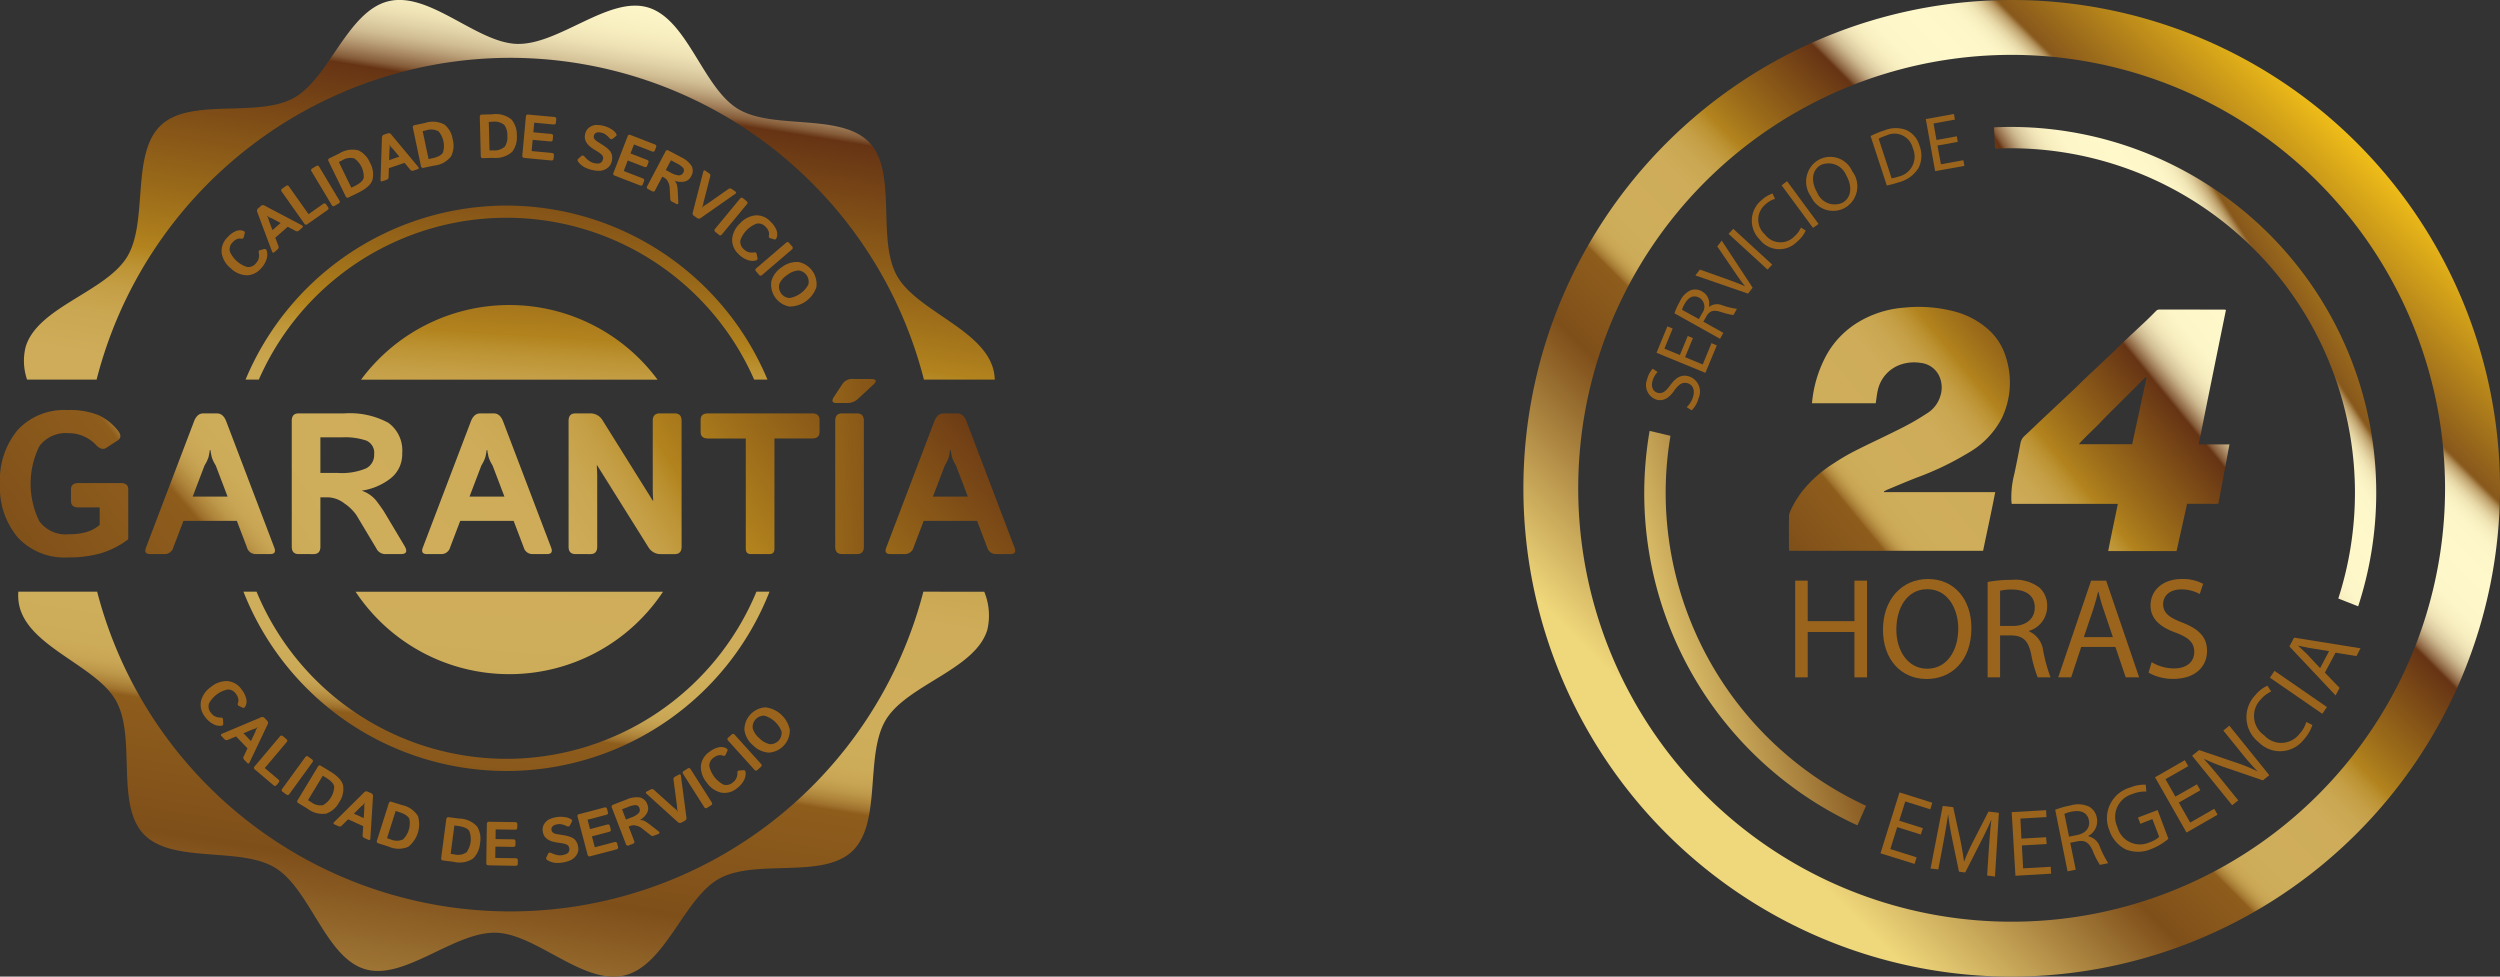 <svg xmlns="http://www.w3.org/2000/svg" xmlns:xlink="http://www.w3.org/1999/xlink" width="246.049" height="96.119" viewBox="0 0 246.049 96.119"><rect x="0" y="0" width="246.049" height="96.119" fill="#333333" stroke="none"/><defs><linearGradient id="linear-gradient" x1="2.279" y1="-1" x2="-0.639" y2="1.643" gradientUnits="objectBoundingBox"><stop offset="0.006" stop-color="#f4c218"></stop><stop offset="0.181" stop-color="#88581c"></stop><stop offset="0.183" stop-color="#94692e"></stop><stop offset="0.186" stop-color="#ad8a53"></stop><stop offset="0.19" stop-color="#c3a873"></stop><stop offset="0.195" stop-color="#d6c18e"></stop><stop offset="0.2" stop-color="#e5d5a4"></stop><stop offset="0.206" stop-color="#f0e5b5"></stop><stop offset="0.214" stop-color="#f9f0c1"></stop><stop offset="0.224" stop-color="#fdf6c8"></stop><stop offset="0.253" stop-color="#fff8ca"></stop><stop offset="0.295" stop-color="#fdf6c8"></stop><stop offset="0.31" stop-color="#f8efc1"></stop><stop offset="0.321" stop-color="#efe3b6"></stop><stop offset="0.329" stop-color="#e1d2a7"></stop><stop offset="0.337" stop-color="#d0bc92"></stop><stop offset="0.343" stop-color="#bba179"></stop><stop offset="0.349" stop-color="#a2805b"></stop><stop offset="0.355" stop-color="#855c39"></stop><stop offset="0.359" stop-color="#663414"></stop><stop offset="0.459" stop-color="#9d6d1a"></stop><stop offset="0.493" stop-color="#b2831d"></stop><stop offset="0.494" stop-color="#b38520"></stop><stop offset="0.507" stop-color="#bd9435"></stop><stop offset="0.521" stop-color="#c59f46"></stop><stop offset="0.539" stop-color="#caa752"></stop><stop offset="0.565" stop-color="#ceac59"></stop><stop offset="0.635" stop-color="#cfae5b"></stop><stop offset="0.66" stop-color="#cdac59"></stop><stop offset="0.67" stop-color="#c8a554"></stop><stop offset="0.676" stop-color="#be994b"></stop><stop offset="0.681" stop-color="#b1883d"></stop><stop offset="0.686" stop-color="#9f722d"></stop><stop offset="0.689" stop-color="#8e5d1c"></stop><stop offset="0.77" stop-color="#7f4f1a"></stop><stop offset="1" stop-color="#efd77b"></stop></linearGradient><linearGradient id="linear-gradient-2" x1="1.835" y1="-0.527" x2="-1.118" y2="2.143" xlink:href="#linear-gradient"></linearGradient><linearGradient id="linear-gradient-3" x1="0.862" y1="0.138" x2="0.201" y2="0.799" xlink:href="#linear-gradient"></linearGradient><linearGradient id="linear-gradient-4" x1="1.026" y1="0.062" x2="-0.661" y2="1.407" xlink:href="#linear-gradient"></linearGradient><linearGradient id="linear-gradient-5" x1="2.982" y1="-0.9" x2="0.075" y2="0.735" xlink:href="#linear-gradient"></linearGradient><linearGradient id="linear-gradient-6" x1="1.207" y1="-0.961" x2="-0.201" y2="2.637" xlink:href="#linear-gradient"></linearGradient><linearGradient id="linear-gradient-7" x1="1.38" y1="-2.061" x2="-0.027" y2="1.488" xlink:href="#linear-gradient"></linearGradient><linearGradient id="linear-gradient-8" x1="2.91" y1="-8.597" x2="-1.698" y2="9.715" xlink:href="#linear-gradient"></linearGradient><linearGradient id="linear-gradient-9" x1="3.175" y1="-9.945" x2="-1.268" y2="6.623" xlink:href="#linear-gradient"></linearGradient><linearGradient id="linear-gradient-10" x1="2.08" y1="-4.542" x2="-0.517" y2="3.077" xlink:href="#linear-gradient"></linearGradient><linearGradient id="linear-gradient-11" x1="1.859" y1="-3.162" x2="-0.759" y2="4.689" xlink:href="#linear-gradient"></linearGradient><linearGradient id="linear-gradient-12" x1="8.252" y1="-6.186" x2="-2.395" y2="3.086" xlink:href="#linear-gradient"></linearGradient><linearGradient id="linear-gradient-13" x1="7.674" y1="-5.925" x2="-2.864" y2="3.787" xlink:href="#linear-gradient"></linearGradient><linearGradient id="linear-gradient-14" x1="7.903" y1="-5.522" x2="-4.026" y2="4.19" xlink:href="#linear-gradient"></linearGradient><linearGradient id="linear-gradient-15" x1="6.606" y1="-4.941" x2="-3.932" y2="4.771" xlink:href="#linear-gradient"></linearGradient><linearGradient id="linear-gradient-16" x1="6.778" y1="-4.543" x2="-5.311" y2="5.168" xlink:href="#linear-gradient"></linearGradient><linearGradient id="linear-gradient-17" x1="5.806" y1="-4.142" x2="-5.684" y2="5.57" xlink:href="#linear-gradient"></linearGradient><linearGradient id="linear-gradient-18" x1="14.046" y1="-2.85" x2="-17.527" y2="4.952" xlink:href="#linear-gradient"></linearGradient><linearGradient id="linear-gradient-19" x1="4.819" y1="-3.294" x2="-5.719" y2="6.418" xlink:href="#linear-gradient"></linearGradient></defs><g id="Grupo_6162" data-name="Grupo 6162" transform="translate(-405 -5529.18)"><g id="sello-24hrs" transform="translate(554.922 5529.18)"><g id="Grupo_996" data-name="Grupo 996" transform="translate(26.143 30.207)"><path id="Trazado_635" data-name="Trazado 635" d="M395.557,456.183h-6.273c.024-.245.047-.468.083-.693a11.99,11.99,0,0,1,1.47-4.271,8.779,8.779,0,0,1,2.964-2.992,10.18,10.18,0,0,1,4.538-1.451,13.873,13.873,0,0,1,5.1.409,8.043,8.043,0,0,1,3.4,1.921,5.948,5.948,0,0,1,1.554,2.614,8.114,8.114,0,0,1-.446,5.976,8.4,8.4,0,0,1-3.289,3.378A29.106,29.106,0,0,1,399.6,463.5c-.948.37-1.89.769-2.838,1.164-.13.053-.257.132-.4.191a.618.618,0,0,1,.027.077H407.32c-.376,1.96-.8,3.858-1.194,5.775H387.039c-.008-.128-.02-.239-.02-.344,0-1-.012-2.006.008-3.008a1.188,1.188,0,0,1,.1-.5,9.523,9.523,0,0,1,1.85-2.759,12.543,12.543,0,0,1,2.494-2.028,20.67,20.67,0,0,1,2.055-1.2c1.577-.8,3.2-1.534,4.774-2.346a22.69,22.69,0,0,0,2.249-1.31,3.006,3.006,0,0,0,1.364-1.721,2.716,2.716,0,0,0-.091-1.957,2.27,2.27,0,0,0-1.826-1.32,4.123,4.123,0,0,0-1.984.162,3.453,3.453,0,0,0-2.257,2.567C395.664,455.337,395.632,455.754,395.557,456.183Z" transform="translate(-387.016 -446.703)" fill-rule="evenodd" fill="url(#linear-gradient)"></path><path id="Trazado_636" data-name="Trazado 636" d="M726.444,463.75h3.036c-.372,1.953-.719,3.874-1.091,5.838-.336.034-.676.01-1.012.01s-.679,0-1.024,0H725.31c-.352,1.565-.687,3.1-1.039,4.65h-6.728c.3-1.557.632-3.079.949-4.642H708.045c-.008-.122-.028-.223-.032-.316a9.184,9.184,0,0,1,.3-2.662c.21-.994.408-1.974.593-2.976a1.292,1.292,0,0,1,.408-.741c.529-.484,1.047-.992,1.565-1.48,1.008-.949,2.008-1.889,3.016-2.83.475-.439.914-.9,1.388-1.342.782-.747,1.593-1.49,2.371-2.237.506-.476,1-.972,1.494-1.449.74-.694,1.486-1.383,2.218-2.075.292-.279.577-.571.865-.856a.429.429,0,0,1,.36-.162c2.115,0,4.252,0,6.375.006a.62.62,0,0,1,.166.031C728.234,454.912,727.341,459.309,726.444,463.75Zm-5.122-6.6a.233.233,0,0,1-.083-.039c-.732.735-1.458,1.46-2.2,2.192-.723.731-1.479,1.451-2.19,2.206s-1.486,1.411-2.193,2.221h5.249C720.381,461.522,720.851,459.339,721.321,457.149Z" transform="translate(-686.12 -450.221)" fill-rule="evenodd" fill="url(#linear-gradient-2)"></path></g><g id="Grupo_997" data-name="Grupo 997" transform="translate(26.759 56.986)"><path id="Trazado_637" data-name="Trazado 637" d="M397.289,842.029v3.986h4.6v-3.986h1.241v9.516h-1.241V847.08h-4.6v4.465h-1.233v-9.516Z" transform="translate(-396.056 -841.867)" fill="#9a641d"></path><path id="Trazado_638" data-name="Trazado 638" d="M531.544,844.467c0,3.279-1.992,5.02-4.411,5.02-2.53,0-4.292-1.949-4.292-4.834,0-3.022,1.878-5.006,4.434-5.006C529.86,839.647,531.544,841.645,531.544,844.467Zm-7.388.162c0,2.028,1.1,3.848,3.04,3.848s3.055-1.79,3.055-3.948c0-1.9-.992-3.879-3.047-3.879C525.172,840.649,524.156,842.54,524.156,844.629Z" transform="translate(-514.2 -839.647)" fill="#9a641d"></path><path id="Trazado_639" data-name="Trazado 639" d="M673.985,841.105a12.374,12.374,0,0,1,2.348-.207,3.934,3.934,0,0,1,2.771.778,2.374,2.374,0,0,1,.739,1.812,2.5,2.5,0,0,1-1.791,2.431v.039a2.394,2.394,0,0,1,1.4,1.917,15.946,15.946,0,0,0,.723,2.615H678.91a12.717,12.717,0,0,1-.641-2.275c-.273-1.311-.778-1.813-1.893-1.85H675.21v4.125h-1.225Zm1.225,4.328h1.257c1.308,0,2.158-.719,2.158-1.8,0-1.227-.9-1.761-2.2-1.785a5.014,5.014,0,0,0-1.213.119Z" transform="translate(-655.044 -840.813)" fill="#9a641d"></path><path id="Trazado_640" data-name="Trazado 640" d="M778.146,848.553l-.988,2.992h-1.276l3.237-9.516H780.6l3.249,9.516h-1.324l-1.012-2.992Zm3.119-.964-.924-2.737c-.226-.624-.36-1.188-.5-1.735h-.032c-.135.565-.293,1.142-.478,1.721l-.929,2.751Z" transform="translate(-749.995 -841.867)" fill="#9a641d"></path><path id="Trazado_641" data-name="Trazado 641" d="M906.678,847.829a4.259,4.259,0,0,0,2.206.617c1.249,0,1.988-.654,1.988-1.617,0-.889-.506-1.405-1.791-1.889-1.557-.557-2.51-1.359-2.51-2.694,0-1.494,1.221-2.6,3.075-2.6a4.225,4.225,0,0,1,2.1.478l-.336,1a3.751,3.751,0,0,0-1.806-.455c-1.3,0-1.795.776-1.795,1.435,0,.885.569,1.322,1.894,1.834,1.6.626,2.427,1.4,2.427,2.791,0,1.474-1.087,2.747-3.336,2.747a4.788,4.788,0,0,1-2.419-.617Z" transform="translate(-871.595 -839.647)" fill="#9a641d"></path></g><g id="Grupo_998" data-name="Grupo 998" transform="translate(0 0)"><path id="Trazado_642" data-name="Trazado 642" d="M51.48,99.591a48.059,48.059,0,1,1,48.06-48.063A48.123,48.123,0,0,1,51.48,99.591Zm0-90.719A42.657,42.657,0,1,0,94.132,51.527,42.707,42.707,0,0,0,51.48,8.871Z" transform="translate(-3.412 -3.472)" fill="url(#linear-gradient-3)"></path></g><g id="Grupo_999" data-name="Grupo 999" transform="translate(12.106 11.217)"><path id="Trazado_643" data-name="Trazado 643" d="M185.018,539.729a2.385,2.385,0,0,0,.644-1.071c.174-.666-.059-1.15-.569-1.289-.478-.123-.81.069-1.265.678-.5.741-1.067,1.134-1.779.943a1.511,1.511,0,0,1-.925-2.008,2.313,2.313,0,0,1,.554-1.039l.474.326a2.143,2.143,0,0,0-.5.885c-.186.686.146,1.057.5,1.158.466.122.787-.117,1.241-.735.561-.773,1.087-1.087,1.826-.887a1.577,1.577,0,0,1,.965,2.16,2.576,2.576,0,0,1-.676,1.188Z" transform="translate(-181.042 -510.872)" fill="#9a641d"></path><path id="Trazado_644" data-name="Trazado 644" d="M199.4,475.914l-.774,1.875,1.739.719.861-2.1.522.223-1.119,2.7-4.811-1.974,1.068-2.6.522.213-.815,1.982,1.526.624.771-1.874Z" transform="translate(-194.811 -453.853)" fill="#9a641d"></path><path id="Trazado_645" data-name="Trazado 645" d="M221.742,423.858a6.4,6.4,0,0,1,.538-1.178,2.113,2.113,0,0,1,1.111-1.111,1.312,1.312,0,0,1,1.063.138,1.35,1.35,0,0,1,.676,1.492l.028.018a1.293,1.293,0,0,1,1.285-.148,7.551,7.551,0,0,0,1.443.35l-.34.609a6.729,6.729,0,0,1-1.257-.31c-.7-.214-1.075-.113-1.391.409l-.317.555,1.973,1.1-.328.585Zm2.4.571.332-.6a1.023,1.023,0,0,0-.281-1.5c-.589-.324-1.083-.045-1.431.571a2.407,2.407,0,0,0-.277.61Z" transform="translate(-218.968 -404.239)" fill="#9a641d"></path><path id="Trazado_646" data-name="Trazado 646" d="M257.2,356.125l-5.182-1.788.439-.579,2.534.9c.7.255,1.32.476,1.9.741l0-.016c-.392-.486-.787-1.049-1.186-1.65l-1.534-2.253.439-.571,3.04,4.63Z" transform="translate(-247.185 -338.444)" fill="#9a641d"></path><path id="Trazado_647" data-name="Trazado 647" d="M300.269,333.935l3.834,3.518-.458.492-3.839-3.516Z" transform="translate(-291.712 -322.631)" fill="#9a641d"></path><path id="Trazado_648" data-name="Trazado 648" d="M338.744,286.637a3.148,3.148,0,0,1-.862,1.1,2.435,2.435,0,0,1-3.676-.239,2.6,2.6,0,0,1,.19-3.856,2.989,2.989,0,0,1,1.083-.658l.245.527a2.282,2.282,0,0,0-.921.528,1.94,1.94,0,0,0-.075,2.966,1.9,1.9,0,0,0,2.889.216,2.657,2.657,0,0,0,.664-.888Z" transform="translate(-323.056 -275.155)" fill="#9a641d"></path><path id="Trazado_649" data-name="Trazado 649" d="M377.018,265.125l3.1,4.206-.546.391-3.087-4.188Z" transform="translate(-363.164 -258.51)" fill="#9a641d"></path><path id="Trazado_650" data-name="Trazado 650" d="M416.711,231.228a2.441,2.441,0,0,1-.708,3.585,2.394,2.394,0,0,1-3.359-1.111,2.48,2.48,0,0,1,.723-3.585A2.368,2.368,0,0,1,416.711,231.228Zm-3.454,2.089a1.861,1.861,0,0,0,2.5,1c.925-.534.948-1.682.352-2.708a1.878,1.878,0,0,0-2.5-1C412.651,231.167,412.679,232.337,413.257,233.317Z" transform="translate(-396.439 -225.584)" fill="#9a641d"></path><path id="Trazado_651" data-name="Trazado 651" d="M505,189.306a8.8,8.8,0,0,1,1.332-.547,2.946,2.946,0,0,1,2.2-.039,2.406,2.406,0,0,1,1.289,1.551,2.71,2.71,0,0,1-.094,2.158,3.18,3.18,0,0,1-1.953,1.427,10.3,10.3,0,0,1-1.178.316Zm2.071,4.164a4.389,4.389,0,0,0,.66-.17,2.012,2.012,0,0,0,1.427-2.792,1.859,1.859,0,0,0-2.636-1.247,3.691,3.691,0,0,0-.727.308Z" transform="translate(-482.926 -187.133)" fill="#9a641d"></path><path id="Trazado_652" data-name="Trazado 652" d="M587.894,170.813l-2,.362.34,1.844,2.209-.4.107.557-2.885.516-.917-5.123,2.767-.5.095.553-2.1.38.289,1.626,2-.362Z" transform="translate(-557.239 -168.068)" fill="#9a641d"></path></g><g id="Grupo_1000" data-name="Grupo 1000" transform="translate(35.157 62.754)"><path id="Trazado_653" data-name="Trazado 653" d="M523.248,1151.953l-2.32-.733-.676,2.162,2.589.818-.206.644-3.352-1.045,1.87-5.994,3.229,1.018-.2.648-2.462-.779-.593,1.9,2.328.732Z" transform="translate(-519.284 -1132.572)" fill="#9a641d"></path><path id="Trazado_654" data-name="Trazado 654" d="M597.295,1171.475c.063-.864.135-1.913.237-2.692h-.023c-.3.7-.66,1.445-1.083,2.261l-1.467,2.885-.613-.079-.64-3.085c-.186-.919-.332-1.749-.415-2.506l-.02-.008c-.119.773-.289,1.813-.463,2.737l-.494,2.636-.767-.083,1.2-6.162,1.031.122.684,3.14c.162.795.293,1.51.371,2.176l.031.006a19.747,19.747,0,0,1,.914-2.021l1.47-2.868,1.024.121-.383,6.273-.775-.1Z" transform="translate(-586.623 -1150.813)" fill="#9a641d"></path><path id="Trazado_655" data-name="Trazado 655" d="M712.2,1176.828l-2.439.139.127,2.253,2.711-.154.044.677-3.514.208-.368-6.261,3.387-.194.032.678-2.562.148.1,1.974,2.431-.14Z" transform="translate(-695.85 -1156.512)" fill="#9a641d"></path><path id="Trazado_656" data-name="Trazado 656" d="M771.569,1165.683a8.3,8.3,0,0,1,1.494-.423,2.533,2.533,0,0,1,1.881.139,1.58,1.58,0,0,1,.719,1.065,1.643,1.643,0,0,1-.85,1.8l.012.024a1.587,1.587,0,0,1,1.15,1.065,9.256,9.256,0,0,0,.814,1.587l-.819.164a7.6,7.6,0,0,1-.707-1.379c-.352-.812-.74-1.073-1.471-.943l-.743.148.541,2.65-.806.164Zm1.36,2.646.806-.164c.85-.168,1.292-.737,1.15-1.449-.158-.787-.806-1.01-1.641-.864a3.9,3.9,0,0,0-.771.231Z" transform="translate(-754.375 -1148.739)" fill="#9a641d"></path><path id="Trazado_657" data-name="Trazado 657" d="M852.5,1141.931a5.928,5.928,0,0,1-1.672,1,3.267,3.267,0,0,1-2.49.061,3.207,3.207,0,0,1-1.641-1.874,3.13,3.13,0,0,1,2.02-4.227,3.741,3.741,0,0,1,1.557-.286l.052.678a3.283,3.283,0,0,0-1.388.249,2.338,2.338,0,0,0-1.458,3.245,2.289,2.289,0,0,0,3.154,1.506,2.626,2.626,0,0,0,.957-.542l-.668-1.749-1.186.463-.233-.617,1.933-.733Z" transform="translate(-824.164 -1122.132)" fill="#9a641d"></path><path id="Trazado_658" data-name="Trazado 658" d="M920.158,1104.252l-2.119,1.211,1.119,1.969,2.367-1.358.328.583-3.055,1.755-3.1-5.439,2.929-1.682.34.587-2.241,1.281.976,1.717,2.123-1.208Z" transform="translate(-888.68 -1089.228)" fill="#9a641d"></path><path id="Trazado_659" data-name="Trazado 659" d="M973.222,1059.215l-3.941-4.872.688-.557,3.553,1.205a16,16,0,0,1,2.154.872l.012-.018A25.1,25.1,0,0,1,974,1053.9l-1.649-2.038.594-.478,3.932,4.874-.632.508-3.545-1.216a18.974,18.974,0,0,1-2.225-.889l-.012.024c.53.595,1.02,1.156,1.672,1.968l1.683,2.081Z" transform="translate(-938.613 -1042.719)" fill="#9a641d"></path><path id="Trazado_660" data-name="Trazado 660" d="M1054.242,997.547a4.093,4.093,0,0,1-.858,1.447,2.948,2.948,0,0,1-4.435.241,3.123,3.123,0,0,1-.324-4.626,3.248,3.248,0,0,1,1.19-.933l.367.571a3.034,3.034,0,0,0-1.031.794,2.318,2.318,0,0,0,.348,3.524,2.264,2.264,0,0,0,3.479-.154,2.991,2.991,0,0,0,.667-1.164Z" transform="translate(-1011.736 -988.946)" fill="#9a641d"></path><path id="Trazado_661" data-name="Trazado 661" d="M1082.078,972.275l5.159,3.565-.459.66-5.154-3.553Z" transform="translate(-1043.299 -969.004)" fill="#9a641d"></path><path id="Trazado_662" data-name="Trazado 662" d="M1113.3,927.73l1.45,1.5-.4.741-4.542-4.822.459-.864,6.542,1.049-.4.765-2.06-.334Zm.415-2.115-1.882-.306c-.435-.071-.8-.156-1.17-.241l0,.01c.284.261.573.53.858.806l1.308,1.405Z" transform="translate(-1069.565 -924.282)" fill="#9a641d"></path></g><g id="Grupo_1001" data-name="Grupo 1001" transform="translate(11.905 12.494)"><path id="Trazado_663" data-name="Trazado 663" d="M684.844,188.9a33.9,33.9,0,0,1,32.284,44.312l1.954.769A36,36,0,0,0,684.844,186.8c-.536,0-1.067.017-1.6.041l.1,2.1C683.843,188.92,684.342,188.9,684.844,188.9Z" transform="translate(-648.82 -186.801)" fill="url(#linear-gradient-4)"></path><path id="Trazado_664" data-name="Trazado 664" d="M180.207,631.834a33.994,33.994,0,0,1,.474-5.618l-2.053-.485a35.953,35.953,0,0,0,20.452,38.823l.85-1.925A33.961,33.961,0,0,1,180.207,631.834Z" transform="translate(-178.1 -595.818)" fill="url(#linear-gradient-5)"></path></g></g><g id="sello-garantia" transform="translate(405 5529.18)"><g id="Grupo_1006" data-name="Grupo 1006" transform="translate(0 0)"><g id="Grupo_1003" data-name="Grupo 1003" transform="translate(1.792 0)"><path id="Trazado_665" data-name="Trazado 665" d="M81.186,17.529A42.073,42.073,0,0,1,121.9,49.2h6.971a4.512,4.512,0,0,0-.119-.922c-.981-4.049-7.63-5.851-9.532-9.343-1.969-3.613.083-10.165-2.694-13.074-2.817-2.95-9.476-1.2-12.935-3.308s-4.95-8.832-8.863-9.985c-3.857-1.137-8.743,3.687-12.857,3.591-3.975-.092-8.622-5.178-12.67-4.2s-5.851,7.63-9.343,9.532c-3.613,1.969-10.165-.083-13.074,2.694-2.95,2.817-1.2,9.476-3.308,12.935s-8.832,4.95-9.986,8.863a5.693,5.693,0,0,0,.141,3.214h6.845A42.072,42.072,0,0,1,81.186,17.529Z" transform="translate(-32.759 -11.838)" fill="url(#linear-gradient-6)"></path><path id="Trazado_666" data-name="Trazado 666" d="M114.511,837.884a42,42,0,0,1-81.315,0H25.439a4.719,4.719,0,0,0,.11,1.443c.981,4.049,7.63,5.851,9.532,9.343,1.969,3.613-.083,10.165,2.694,13.074,2.817,2.95,9.476,1.2,12.935,3.308s4.95,8.832,8.863,9.986c3.857,1.137,8.743-3.687,12.857-3.591,3.975.092,8.622,5.178,12.67,4.2s5.851-7.63,9.343-9.532c3.613-1.969,10.165.083,13.074-2.694,2.95-2.817,1.2-9.476,3.308-12.936s8.832-4.95,9.985-8.863a6.166,6.166,0,0,0-.306-3.735Z" transform="translate(-25.426 -779.65)" fill="url(#linear-gradient-7)"></path><path id="Trazado_667" data-name="Trazado 667" d="M518.683,437.683a18.137,18.137,0,0,0-14.589,7.343h29.177A18.137,18.137,0,0,0,518.683,437.683Z" transform="translate(-470.349 -407.662)" fill="url(#linear-gradient-8)"></path><path id="Trazado_668" data-name="Trazado 668" d="M511.537,846a18.145,18.145,0,0,0,15.131-8.115H496.406A18.145,18.145,0,0,0,511.537,846Z" transform="translate(-463.203 -779.65)" fill="url(#linear-gradient-9)"></path><path id="Trazado_669" data-name="Trazado 669" d="M365.8,854.334a26.663,26.663,0,0,1-24.6-16.451h-1.287a27.81,27.81,0,0,0,51.773,0H390.4A26.663,26.663,0,0,1,365.8,854.334Z" transform="translate(-317.743 -779.65)" fill="url(#linear-gradient-10)"></path><path id="Trazado_670" data-name="Trazado 670" d="M368.515,298.9a27.863,27.863,0,0,0-25.681,17.126h1.307a26.613,26.613,0,0,1,48.748,0H394.2A27.863,27.863,0,0,0,368.515,298.9Z" transform="translate(-320.458 -278.667)" fill="url(#linear-gradient-11)"></path></g><g id="Grupo_1005" data-name="Grupo 1005" transform="translate(0 37.298)"><g id="Grupo_1004" data-name="Grupo 1004"><path id="Trazado_671" data-name="Trazado 671" d="M0,591.571a7.686,7.686,0,0,1,1.738-5.291,6.237,6.237,0,0,1,4.924-1.96,7.525,7.525,0,0,1,3.018.492,5.2,5.2,0,0,1,1.925,1.525q.5.627-.029.975l-1.1.714q-.482.319-1.033-.28a3.67,3.67,0,0,0-1.149-.821,3.544,3.544,0,0,0-1.535-.328,3.219,3.219,0,0,0-2.887,1.28,8.363,8.363,0,0,0,0,7.385,3.219,3.219,0,0,0,2.887,1.28,6.4,6.4,0,0,0,1.7-.2,3.663,3.663,0,0,0,1.352-.719V593.9h-2.1q-.724,0-.724-.628v-1.139q0-.627.724-.628H11.9q.724,0,.724.628v4.9a8.638,8.638,0,0,1-2.727,1.39,11.8,11.8,0,0,1-3.24.4,6.251,6.251,0,0,1-4.9-1.96A7.617,7.617,0,0,1,0,591.571Z" transform="translate(0 -581.259)" fill="url(#linear-gradient-12)"></path><path id="Trazado_672" data-name="Trazado 672" d="M203.343,602.821c-.434,0-.57-.213-.41-.637l4.731-12.426q.3-.782.908-.782h1.352c.405,0,.709.261.908.782l4.731,12.426q.242.637-.408.637h-1.437a.88.88,0,0,1-.85-.666l-.99-2.6h-5.258l-.99,2.6a.88.88,0,0,1-.848.666Zm4.188-5.658h3.434l-1.168-3.07a3.672,3.672,0,0,1-.382-.786,7.214,7.214,0,0,1-.138-.73h-.058c-.048.321-.094.564-.137.73a3.821,3.821,0,0,1-.382.786Z" transform="translate(-188.567 -585.587)" fill="url(#linear-gradient-13)"></path><path id="Trazado_673" data-name="Trazado 673" d="M407.981,602.821c-.45,0-.676-.241-.676-.724V589.7c0-.483.226-.724.676-.724h4.47a7.988,7.988,0,0,1,4.354.921,3.349,3.349,0,0,1,1.371,3,3.011,3.011,0,0,1-1.126,2.462,6.057,6.057,0,0,1-2.834,1.217v.019a3.052,3.052,0,0,1,1.4.966q.474.619.772,1.081l2,3.35q.5.83-.344.83h-1.582a.979.979,0,0,1-.837-.57L413.677,599a4.468,4.468,0,0,0-1.163-1.145,2.83,2.83,0,0,0-1.676-.622h-.714V602.1q0,.724-.676.724Zm2.143-7.985h1.728a6.2,6.2,0,0,0,2.748-.44,1.473,1.473,0,0,0,.815-1.395,1.3,1.3,0,0,0-.786-1.356,6.535,6.535,0,0,0-2.313-.315h-2.192Z" transform="translate(-378.591 -585.587)" fill="url(#linear-gradient-14)"></path><path id="Trazado_674" data-name="Trazado 674" d="M589.831,602.821c-.435,0-.57-.213-.41-.637l4.731-12.426q.3-.782.908-.782h1.352q.608,0,.908.782l4.731,12.426q.242.637-.408.637H600.2a.88.88,0,0,1-.85-.666l-.99-2.6h-5.258l-.99,2.6a.88.88,0,0,1-.848.666Zm4.188-5.658h3.434l-1.168-3.07a3.677,3.677,0,0,1-.382-.786,7.227,7.227,0,0,1-.138-.73h-.058c-.048.321-.094.564-.137.73a3.817,3.817,0,0,1-.382.786Z" transform="translate(-547.808 -585.587)" fill="url(#linear-gradient-15)"></path><path id="Trazado_675" data-name="Trazado 675" d="M794.469,602.821c-.45,0-.676-.241-.676-.724V589.7q0-.724.672-.724h1.419a1.386,1.386,0,0,1,1.251.676l4.942,7.907h.048q-.048-.579-.048-1.159v-6.7q0-.724.681-.724h1.477q.681,0,.68.724v12.4q0,.724-.676.724h-1.332a1.391,1.391,0,0,1-1.257-.676l-5.039-8.052h-.048c.033.386.048.772.048,1.159V602.1q0,.724-.676.724Z" transform="translate(-737.833 -585.587)" fill="url(#linear-gradient-16)"></path><path id="Trazado_676" data-name="Trazado 676" d="M978.887,591.448q-.751,0-.752-.628V589.6q0-.627.745-.627h10.212q.745,0,.745.627v1.217q0,.627-.752.628H985.4V602.29c0,.354-.16.531-.483.531h-1.854q-.482,0-.483-.531V591.448Z" transform="translate(-909.179 -585.587)" fill="url(#linear-gradient-17)"></path><path id="Trazado_677" data-name="Trazado 677" d="M1162.579,543.271c-.43,0-.512-.206-.241-.618l.85-1.294a1.168,1.168,0,0,1,1.052-.454h1.7q.869,0,.232.589l-1.526,1.41a1.514,1.514,0,0,1-1.071.367Zm.551,14.869q-.675,0-.676-.724v-12.4q0-.724.676-.724h1.468q.676,0,.676.724v12.4q0,.724-.676.724Z" transform="translate(-1080.251 -540.905)" fill="url(#linear-gradient-18)"></path><path id="Trazado_678" data-name="Trazado 678" d="M1236.808,602.821c-.434,0-.57-.213-.41-.637l4.731-12.426q.3-.782.908-.782h1.352q.608,0,.907.782l4.731,12.426q.242.637-.408.637h-1.437a.88.88,0,0,1-.85-.666l-.99-2.6h-5.258l-.99,2.6a.88.88,0,0,1-.848.666Zm4.188-5.658h3.435l-1.168-3.07a3.665,3.665,0,0,1-.382-.786,7.034,7.034,0,0,1-.138-.73h-.058c-.048.321-.094.564-.137.73a3.817,3.817,0,0,1-.382.786Z" transform="translate(-1149.175 -585.587)" fill="url(#linear-gradient-19)"></path></g></g></g><g id="Grupo_1009" data-name="Grupo 1009" transform="translate(19.747 11.247)"><g id="Grupo_1007" data-name="Grupo 1007" transform="translate(2.056 0)"><path id="Trazado_679" data-name="Trazado 679" d="M310.165,337.051a2.424,2.424,0,0,1-.876-1.48,1.886,1.886,0,0,1,.551-1.532,2.363,2.363,0,0,1,.772-.6,1.075,1.075,0,0,1,.752-.075q.237.067.2.225l-.1.4q-.05.209-.292.157a.688.688,0,0,0-.377.05,1.058,1.058,0,0,0-.412.3.96.96,0,0,0-.289.921,2.728,2.728,0,0,0,1.708,1.522.959.959,0,0,0,.881-.393,1.015,1.015,0,0,0,.265-.527,1.11,1.11,0,0,0,0-.433q-.07-.259.122-.308l.417-.109q.171-.044.243.177a1.37,1.37,0,0,1-.014.785,2.266,2.266,0,0,1-.524.907,1.891,1.891,0,0,1-1.453.718A2.4,2.4,0,0,1,310.165,337.051Z" transform="translate(-309.275 -321.908)" fill="#9a641d"></path><path id="Trazado_680" data-name="Trazado 680" d="M360.519,302.853q-.152.133-.226-.064l-1.443-3.857a.307.307,0,0,1,.051-.368l.314-.277a.308.308,0,0,1,.371,0l3.644,1.921q.186.1.035.232l-.334.294a.273.273,0,0,1-.334.019l-.762-.4-1.222,1.076.3.806a.273.273,0,0,1-.061.329Zm-.185-2.173.8-.7-.9-.475a1.17,1.17,0,0,1-.25-.1c-.044-.03-.1-.077-.181-.142l-.013.011c.055.085.094.151.117.2a1.168,1.168,0,0,1,.072.262Z" transform="translate(-355.322 -289.282)" fill="#9a641d"></path><path id="Trazado_681" data-name="Trazado 681" d="M395.155,274.486a.192.192,0,0,1-.3-.062l-2.216-3.137a.191.191,0,0,1,.042-.3l.4-.28c.1-.069.19-.043.276.08l1.918,2.714,1.424-1.007c.122-.086.221-.076.3.03l.2.288c.075.106.051.2-.071.288Z" transform="translate(-386.71 -263.667)" fill="#9a641d"></path><path id="Trazado_682" data-name="Trazado 682" d="M436.711,247.092a.192.192,0,0,1-.295-.085l-1.976-3.293a.192.192,0,0,1,.064-.3l.39-.234a.192.192,0,0,1,.3.085l1.975,3.293a.192.192,0,0,1-.064.3Z" transform="translate(-425.574 -238.083)" fill="#9a641d"></path><path id="Trazado_683" data-name="Trazado 683" d="M460.234,225.227a.192.192,0,0,1-.286-.109l-1.682-3.453a.192.192,0,0,1,.09-.294l.938-.457a2.425,2.425,0,0,1,1.917-.315,2.33,2.33,0,0,1,1.13,1.209,2.355,2.355,0,0,1,.259,1.641q-.191.718-1.428,1.32Zm.273-.957.29-.141q.833-.406.927-.836a2.207,2.207,0,0,0-.93-1.909,1.527,1.527,0,0,0-1.228.217l-.291.141Z" transform="translate(-447.731 -217.043)" fill="#9a641d"></path><path id="Trazado_684" data-name="Trazado 684" d="M531.456,202.486c-.127.044-.188,0-.184-.145l.136-4.116c.006-.173.068-.28.187-.321l.4-.136a.307.307,0,0,1,.344.138l2.637,3.165q.135.163-.056.228l-.421.145a.272.272,0,0,1-.315-.11l-.552-.661-1.541.528-.029.86a.273.273,0,0,1-.182.281Zm.658-2.078,1.007-.345-.652-.782a1.156,1.156,0,0,1-.191-.193,2.182,2.182,0,0,1-.113-.2l-.017.006c.018.1.029.175.033.228a1.143,1.143,0,0,1-.033.269Z" transform="translate(-515.621 -195.895)" fill="#9a641d"></path><path id="Trazado_685" data-name="Trazado 685" d="M577.37,186.52q-.2.043-.251-.177l-.792-3.758a.192.192,0,0,1,.159-.263l1.022-.215a2.421,2.421,0,0,1,1.936.161,2.329,2.329,0,0,1,.8,1.448,2.354,2.354,0,0,1-.148,1.654,2.407,2.407,0,0,1-1.706.934Zm.5-.862.316-.067q.907-.191,1.1-.586a2.2,2.2,0,0,0-.437-2.077,1.524,1.524,0,0,0-1.244-.088l-.316.066Z" transform="translate(-557.493 -181.249)" fill="#9a641d"></path><path id="Trazado_686" data-name="Trazado 686" d="M670.2,175.7q-.209.005-.215-.219l-.095-3.839c0-.15.064-.226.2-.23l1.044-.026a2.424,2.424,0,0,1,1.875.51,2.332,2.332,0,0,1,.525,1.569,2.357,2.357,0,0,1-.447,1.6,2.409,2.409,0,0,1-1.847.608Zm.645-.758.323-.008a1.52,1.52,0,0,0,1.191-.375,1.712,1.712,0,0,0,.245-1.069,1.693,1.693,0,0,0-.3-1.054,1.527,1.527,0,0,0-1.207-.312l-.323.008Z" transform="translate(-644.471 -171.383)" fill="#9a641d"></path><path id="Trazado_687" data-name="Trazado 687" d="M729.339,175.967c-.14-.013-.2-.094-.188-.242l.352-3.824q.021-.223.229-.2l2.555.235q.223.021.205.214l-.033.352c-.012.129-.092.186-.241.173l-1.894-.175-.087.947,1.737.16c.149.014.218.085.205.214l-.032.352q-.017.194-.241.173l-1.737-.16-.1,1.108,1.99.184c.148.013.217.085.205.214l-.032.352q-.018.194-.241.173Z" transform="translate(-699.549 -171.672)" fill="#9a641d"></path><path id="Trazado_688" data-name="Trazado 688" d="M806.37,189.943c-.1-.122-.1-.222-.014-.3l.311-.276q.154-.136.325.067a2.822,2.822,0,0,0,.362.345,1.35,1.35,0,0,0,.519.267,1.68,1.68,0,0,0,.4.057.5.5,0,0,0,.334-.1.535.535,0,0,0,.182-.29.582.582,0,0,0,.018-.239.381.381,0,0,0-.1-.2,1.391,1.391,0,0,0-.174-.161,3.786,3.786,0,0,0-.417-.278,5.376,5.376,0,0,1-.5-.332,1.688,1.688,0,0,1-.373-.366,1.239,1.239,0,0,1-.214-.439,1.15,1.15,0,0,1,.032-.565,1.023,1.023,0,0,1,.443-.619,1.213,1.213,0,0,1,.7-.208,3.022,3.022,0,0,1,.7.1,2.639,2.639,0,0,1,.677.291,1.536,1.536,0,0,1,.479.405c.094.134.1.235.016.3l-.317.253c-.108.087-.216.067-.325-.059a2.943,2.943,0,0,0-.3-.286,1.077,1.077,0,0,0-.433-.23,1.671,1.671,0,0,0-.322-.055.505.505,0,0,0-.289.072.383.383,0,0,0-.182.242.4.4,0,0,0,.014.274.557.557,0,0,0,.141.193,1.492,1.492,0,0,0,.178.132q.285.184.511.325a4.518,4.518,0,0,1,.409.29,1.97,1.97,0,0,1,.373.377,1.007,1.007,0,0,1,.159.423,1.374,1.374,0,0,1-.043.564,1.084,1.084,0,0,1-.5.686,1.409,1.409,0,0,1-.758.217,3.046,3.046,0,0,1-.724-.1,2.943,2.943,0,0,1-.792-.314A1.991,1.991,0,0,1,806.37,189.943Z" transform="translate(-771.256 -185.254)" fill="#9a641d"></path><path id="Trazado_689" data-name="Trazado 689" d="M856.319,204.021a.192.192,0,0,1-.114-.285l1.388-3.581a.192.192,0,0,1,.276-.133l2.393.928q.209.081.139.263l-.128.329q-.07.181-.279.1l-1.774-.687-.344.887,1.626.63q.209.081.139.262l-.127.329q-.071.181-.279.1l-1.626-.63-.4,1.037,1.863.722q.209.081.139.263l-.127.329q-.07.181-.279.1Z" transform="translate(-817.626 -197.985)" fill="#9a641d"></path><path id="Trazado_690" data-name="Trazado 690" d="M903.229,225.425a.192.192,0,0,1-.08-.3l1.792-3.4a.192.192,0,0,1,.29-.1l1.225.647a2.47,2.47,0,0,1,1.06.882,1.037,1.037,0,0,1-.058,1.02.933.933,0,0,1-.665.512,1.874,1.874,0,0,1-.952-.077l0,.005a.949.949,0,0,1,.244.467q.04.237.055.408l.064,1.207c.011.2-.06.259-.214.178l-.433-.228a.3.3,0,0,1-.147-.277l-.064-1.173a1.375,1.375,0,0,0-.153-.481.873.873,0,0,0-.369-.413l-.2-.1-.7,1.333a.192.192,0,0,1-.29.1Zm1.742-1.877.474.25a1.926,1.926,0,0,0,.816.277.456.456,0,0,0,.425-.265.4.4,0,0,0-.02-.485,2.016,2.016,0,0,0-.588-.42l-.6-.317Z" transform="translate(-861.247 -218.06)" fill="#9a641d"></path><path id="Trazado_691" data-name="Trazado 691" d="M968.044,249.845c.035-.136.106-.166.216-.09l.363.252a.269.269,0,0,1,.1.319l-.665,2.578a1.683,1.683,0,0,1-.054.274,2.065,2.065,0,0,1-.091.2l.014.009c.068-.074.119-.125.152-.155a1.685,1.685,0,0,1,.238-.146l2.181-1.526a.269.269,0,0,1,.333-.021l.363.252q.165.114-.008.234l-3.361,2.354a.3.3,0,0,1-.368.04l-.344-.239a.3.3,0,0,1-.093-.359Z" transform="translate(-920.631 -244.192)" fill="#9a641d"></path><path id="Trazado_692" data-name="Trazado 692" d="M997.538,291.194a.192.192,0,0,1-.019-.306l2.447-2.96a.192.192,0,0,1,.3-.039l.35.29a.191.191,0,0,1,.018.306l-2.447,2.96a.192.192,0,0,1-.3.039Z" transform="translate(-948.938 -279.622)" fill="#9a641d"></path><path id="Trazado_693" data-name="Trazado 693" d="M1022.767,313.192a2.423,2.423,0,0,1,1.522-.8,1.886,1.886,0,0,1,1.5.626,2.355,2.355,0,0,1,.563.8,1.072,1.072,0,0,1,.038.755c-.052.155-.131.218-.235.188l-.39-.115q-.205-.06-.142-.3a.682.682,0,0,0-.032-.38,1.05,1.05,0,0,0-.276-.426.958.958,0,0,0-.9-.334,2.73,2.73,0,0,0-1.6,1.631.959.959,0,0,0,.35.9,1.011,1.011,0,0,0,.513.291,1.114,1.114,0,0,0,.433.018c.175-.038.274.008.3.137l.089.422q.035.173-.189.234a1.373,1.373,0,0,1-.783-.053,2.259,2.259,0,0,1-.88-.568,1.892,1.892,0,0,1-.646-1.486A2.4,2.4,0,0,1,1022.767,313.192Z" transform="translate(-971.748 -302.444)" fill="#9a641d"></path><path id="Trazado_694" data-name="Trazado 694" d="M1054.641,352.75a.192.192,0,0,1,.035-.305l2.918-2.5a.192.192,0,0,1,.307.013l.295.346a.192.192,0,0,1-.034.305l-2.918,2.5a.192.192,0,0,1-.306-.013Z" transform="translate(-1002.038 -337.295)" fill="#9a641d"></path><path id="Trazado_695" data-name="Trazado 695" d="M1077.251,378.043a2.4,2.4,0,0,1,1.645-.514,2.205,2.205,0,0,1,1.758,2.478,2.791,2.791,0,0,1-2.673,1.9,2.205,2.205,0,0,1-1.758-2.478A2.4,2.4,0,0,1,1077.251,378.043Zm.54.761a2.042,2.042,0,0,0-.778.88,1.111,1.111,0,0,0,.985,1.388,2.577,2.577,0,0,0,1.866-1.324,1.112,1.112,0,0,0-.985-1.388A2.034,2.034,0,0,0,1077.792,378.8Z" transform="translate(-1022.112 -362.987)" fill="#9a641d"></path></g><g id="Grupo_1008" data-name="Grupo 1008" transform="translate(0 55.78)"><path id="Trazado_696" data-name="Trazado 696" d="M281.139,963.2a2.424,2.424,0,0,1,1.624-.567,1.886,1.886,0,0,1,1.394.842,2.36,2.36,0,0,1,.438.875,1.074,1.074,0,0,1-.074.753q-.112.218-.26.151l-.369-.172c-.13-.059-.162-.165-.1-.317a.681.681,0,0,0,.025-.38,1.06,1.06,0,0,0-.209-.462.959.959,0,0,0-.846-.464,2.73,2.73,0,0,0-1.828,1.375.96.96,0,0,0,.212.941,1.01,1.01,0,0,0,.465.364,1.1,1.1,0,0,0,.425.083c.178-.012.271.048.278.18l.025.431c.006.118-.067.186-.221.2a1.373,1.373,0,0,1-.767-.168,2.249,2.249,0,0,1-.786-.693,1.888,1.888,0,0,1-.419-1.565A2.4,2.4,0,0,1,281.139,963.2Z" transform="translate(-280.112 -962.626)" fill="#9a641d"></path><path id="Trazado_697" data-name="Trazado 697" d="M308.462,1014.728q-.14-.145.055-.228l3.794-1.6a.307.307,0,0,1,.369.035l.29.3a.308.308,0,0,1,.019.371l-1.767,3.721c-.06.127-.137.142-.23.045l-.308-.322a.272.272,0,0,1-.033-.333l.369-.778-1.126-1.177-.793.335a.273.273,0,0,1-.331-.047Zm2.163-.275.736.769.436-.919a1.16,1.16,0,0,1,.094-.254c.028-.045.072-.107.134-.187l-.013-.012c-.082.057-.146.1-.192.125a1.173,1.173,0,0,1-.258.083Z" transform="translate(-306.409 -1009.313)" fill="#9a641d"></path><path id="Trazado_698" data-name="Trazado 698" d="M354.641,1042.032a.192.192,0,0,1-.015-.307l2.477-2.934a.192.192,0,0,1,.3-.036l.37.313q.137.116-.008.287l-2.143,2.54,1.332,1.125c.114.1.129.194.046.293l-.228.27c-.084.1-.183.1-.3,0Z" transform="translate(-349.309 -1033.332)" fill="#9a641d"></path><path id="Trazado_699" data-name="Trazado 699" d="M393.325,1070.905a.192.192,0,0,1-.037-.3l2.259-3.106a.192.192,0,0,1,.3-.058l.367.267a.192.192,0,0,1,.037.3l-2.258,3.106a.192.192,0,0,1-.3.058Z" transform="translate(-385.256 -1060.001)" fill="#9a641d"></path><path id="Trazado_700" data-name="Trazado 700" d="M415.053,1084.184a.192.192,0,0,1-.063-.3l1.988-3.286a.192.192,0,0,1,.3-.083l.893.54q1.177.712,1.3,1.439a2.33,2.33,0,0,1-.4,1.606,2.355,2.355,0,0,1-1.238,1.107,2.408,2.408,0,0,1-1.884-.483Zm.952-.291.276.167a1.521,1.521,0,0,0,1.205.325,2.209,2.209,0,0,0,1.1-1.817q-.056-.434-.849-.914l-.277-.167Z" transform="translate(-405.44 -1072.167)" fill="#9a641d"></path><path id="Trazado_701" data-name="Trazado 701" d="M465.7,1119.823q-.183-.084-.033-.232l2.925-2.9a.307.307,0,0,1,.356-.1l.382.173a.308.308,0,0,1,.156.337l-.257,4.111q-.013.211-.2.128l-.406-.185a.272.272,0,0,1-.154-.3l.054-.86-1.483-.673-.612.605a.272.272,0,0,1-.325.079Zm1.906-1.06.969.441.063-1.016a1.146,1.146,0,0,1-.007-.271,2.239,2.239,0,0,1,.054-.224l-.016-.007a2.273,2.273,0,0,1-.132.188,1.166,1.166,0,0,1-.208.173Z" transform="translate(-452.525 -1105.712)" fill="#9a641d"></path><path id="Trazado_702" data-name="Trazado 702" d="M526.179,1135.105a.191.191,0,0,1-.132-.277l1.163-3.66a.192.192,0,0,1,.267-.15l1,.316a2.421,2.421,0,0,1,1.606,1.094,2.828,2.828,0,0,1-.96,3.021,2.408,2.408,0,0,1-1.945-.028Zm.857-.505.308.1a1.517,1.517,0,0,0,1.248.034,2.205,2.205,0,0,0,.643-2.023q-.155-.409-1.039-.69l-.308-.1Z" transform="translate(-508.693 -1119.133)" fill="#9a641d"></path><path id="Trazado_703" data-name="Trazado 703" d="M616.056,1157q-.207-.027-.179-.25l.5-3.808c.019-.148.1-.214.236-.2l1.035.135a2.428,2.428,0,0,1,1.775.793,2.332,2.332,0,0,1,.277,1.631,2.359,2.359,0,0,1-.688,1.512,2.411,2.411,0,0,1-1.919.316Zm.755-.65.32.042a1.519,1.519,0,0,0,1.234-.187,2.208,2.208,0,0,0,.275-2.106q-.225-.374-1.145-.5l-.32-.042Z" transform="translate(-592.203 -1139.34)" fill="#9a641d"></path><path id="Trazado_704" data-name="Trazado 704" d="M679.085,1163.369c-.14,0-.208-.077-.206-.227l.057-3.84c0-.149.073-.224.213-.221l2.566.038q.224,0,.221.2l-.005.353c0,.13-.078.193-.227.191l-1.9-.029-.015.951,1.744.026c.15,0,.224.068.221.2l-.005.353c0,.13-.078.193-.227.191l-1.744-.026-.016,1.113,2,.03c.149,0,.223.068.221.2l-.005.353c0,.13-.078.193-.227.191Z" transform="translate(-650.766 -1145.232)" fill="#9a641d"></path><path id="Trazado_705" data-name="Trazado 705" d="M758.074,1156.409c-.136-.074-.18-.163-.131-.267l.176-.378q.086-.185.325-.067a2.865,2.865,0,0,0,.469.173,1.358,1.358,0,0,0,.582.038,1.685,1.685,0,0,0,.392-.108.5.5,0,0,0,.265-.228.534.534,0,0,0,.052-.337.582.582,0,0,0-.08-.227.38.38,0,0,0-.17-.144,1.3,1.3,0,0,0-.223-.078,3.835,3.835,0,0,0-.493-.089,5.392,5.392,0,0,1-.586-.107,1.69,1.69,0,0,1-.488-.187,1.241,1.241,0,0,1-.372-.317,1.15,1.15,0,0,1-.2-.532,1.017,1.017,0,0,1,.159-.743,1.207,1.207,0,0,1,.555-.468,3.04,3.04,0,0,1,.686-.188,2.649,2.649,0,0,1,.736,0,1.539,1.539,0,0,1,.6.181q.21.129.134.27l-.191.359c-.064.122-.171.148-.321.076a2.9,2.9,0,0,0-.387-.144,1.068,1.068,0,0,0-.488-.038,1.62,1.62,0,0,0-.316.078.5.5,0,0,0-.237.181.382.382,0,0,0-.07.3.393.393,0,0,0,.122.246.56.56,0,0,0,.206.121,1.553,1.553,0,0,0,.216.05q.335.055.6.1a4.273,4.273,0,0,1,.49.1,2,2,0,0,1,.493.2,1.006,1.006,0,0,1,.314.325,1.365,1.365,0,0,1,.185.535,1.085,1.085,0,0,1-.183.828,1.413,1.413,0,0,1-.609.5,3.069,3.069,0,0,1-.7.2,2.947,2.947,0,0,1-.852.028A2.011,2.011,0,0,1,758.074,1156.409Z" transform="translate(-723.923 -1138.767)" fill="#9a641d"></path><path id="Trazado_706" data-name="Trazado 706" d="M807.473,1143.821q-.2.053-.26-.164l-.977-3.713a.192.192,0,0,1,.146-.27l2.482-.653c.144-.037.233.006.266.131l.09.341q.05.188-.167.245l-1.84.484.242.92,1.686-.443c.145-.038.233.006.267.13l.09.341c.033.126-.023.207-.167.245l-1.687.443.283,1.076,1.932-.508q.217-.057.267.131l.09.341q.049.188-.167.245Z" transform="translate(-769.134 -1126.573)" fill="#9a641d"></path><path id="Trazado_707" data-name="Trazado 707" d="M855.579,1129.529a.192.192,0,0,1-.276-.134l-1.381-3.584a.193.193,0,0,1,.115-.285l1.292-.5a2.474,2.474,0,0,1,1.361-.218,1.037,1.037,0,0,1,.73.714.933.933,0,0,1-.052.837,1.871,1.871,0,0,1-.683.667l0,.006a.939.939,0,0,1,.512.123c.137.084.252.16.344.227l.952.745q.237.184-.007.278l-.457.176a.3.3,0,0,1-.306-.071l-.926-.723a1.385,1.385,0,0,0-.464-.2.876.876,0,0,0-.553.007l-.207.08.542,1.406a.192.192,0,0,1-.115.285Zm-.269-2.547.5-.193a1.93,1.93,0,0,0,.745-.433.456.456,0,0,0,.081-.494.4.4,0,0,0-.379-.3,2.013,2.013,0,0,0-.7.167l-.634.244Z" transform="translate(-813.449 -1113.35)" fill="#9a641d"></path><path id="Trazado_708" data-name="Trazado 708" d="M901.745,1094.767c-.105-.093-.1-.171.019-.233l.391-.206a.269.269,0,0,1,.328.061l1.98,1.78a1.714,1.714,0,0,1,.218.174c.03.033.074.09.133.172l.015-.008a2.017,2.017,0,0,1-.067-.207,1.694,1.694,0,0,1-.02-.278l-.347-2.64a.269.269,0,0,1,.136-.3l.391-.206q.177-.093.2.116l.537,4.067a.3.3,0,0,1-.135.345l-.371.2a.3.3,0,0,1-.361-.083Z" transform="translate(-857.853 -1083.663)" fill="#9a641d"></path><path id="Trazado_709" data-name="Trazado 709" d="M955.544,1088.06a.192.192,0,0,1-.3-.077l-2.062-3.24a.192.192,0,0,1,.056-.3l.384-.244a.192.192,0,0,1,.3.077l2.061,3.24a.193.193,0,0,1-.056.3Z" transform="translate(-905.69 -1075.587)" fill="#9a641d"></path><path id="Trazado_710" data-name="Trazado 710" d="M979.02,1058.309a2.425,2.425,0,0,1-.577-1.622,1.885,1.885,0,0,1,.834-1.4,2.354,2.354,0,0,1,.873-.443,1.069,1.069,0,0,1,.753.07q.22.11.153.26l-.169.369q-.088.2-.316.1a.688.688,0,0,0-.38-.023,1.052,1.052,0,0,0-.461.212.958.958,0,0,0-.459.848,2.735,2.735,0,0,0,1.386,1.821.96.96,0,0,0,.939-.218,1.017,1.017,0,0,0,.361-.466,1.111,1.111,0,0,0,.08-.426q-.02-.267.178-.279l.431-.027c.118-.007.186.067.2.22a1.372,1.372,0,0,1-.163.768,2.254,2.254,0,0,1-.688.79,1.889,1.889,0,0,1-1.564.428A2.407,2.407,0,0,1,979.02,1058.309Z" transform="translate(-929.209 -1048.311)" fill="#9a641d"></path><path id="Trazado_711" data-name="Trazado 711" d="M1018.541,1039.934a.193.193,0,0,1-.306-.026l-2.574-2.85a.192.192,0,0,1,0-.307l.338-.3a.192.192,0,0,1,.306.026l2.574,2.85a.192.192,0,0,1-.005.307Z" transform="translate(-963.738 -1031.182)" fill="#9a641d"></path><path id="Trazado_712" data-name="Trazado 712" d="M1039.991,1003.031a2.4,2.4,0,0,1-.842-1.5,2.205,2.205,0,0,1,2.063-2.231,2.789,2.789,0,0,1,2.406,2.226,2.205,2.205,0,0,1-2.063,2.231A2.4,2.4,0,0,1,1039.991,1003.031Zm.634-.685a2.04,2.04,0,0,0,1.021.581,1.112,1.112,0,0,0,1.156-1.25,2.58,2.58,0,0,0-1.68-1.554,1.112,1.112,0,0,0-1.156,1.249A2.038,2.038,0,0,0,1040.625,1002.345Z" transform="translate(-985.63 -996.711)" fill="#9a641d"></path></g></g></g></g></svg>